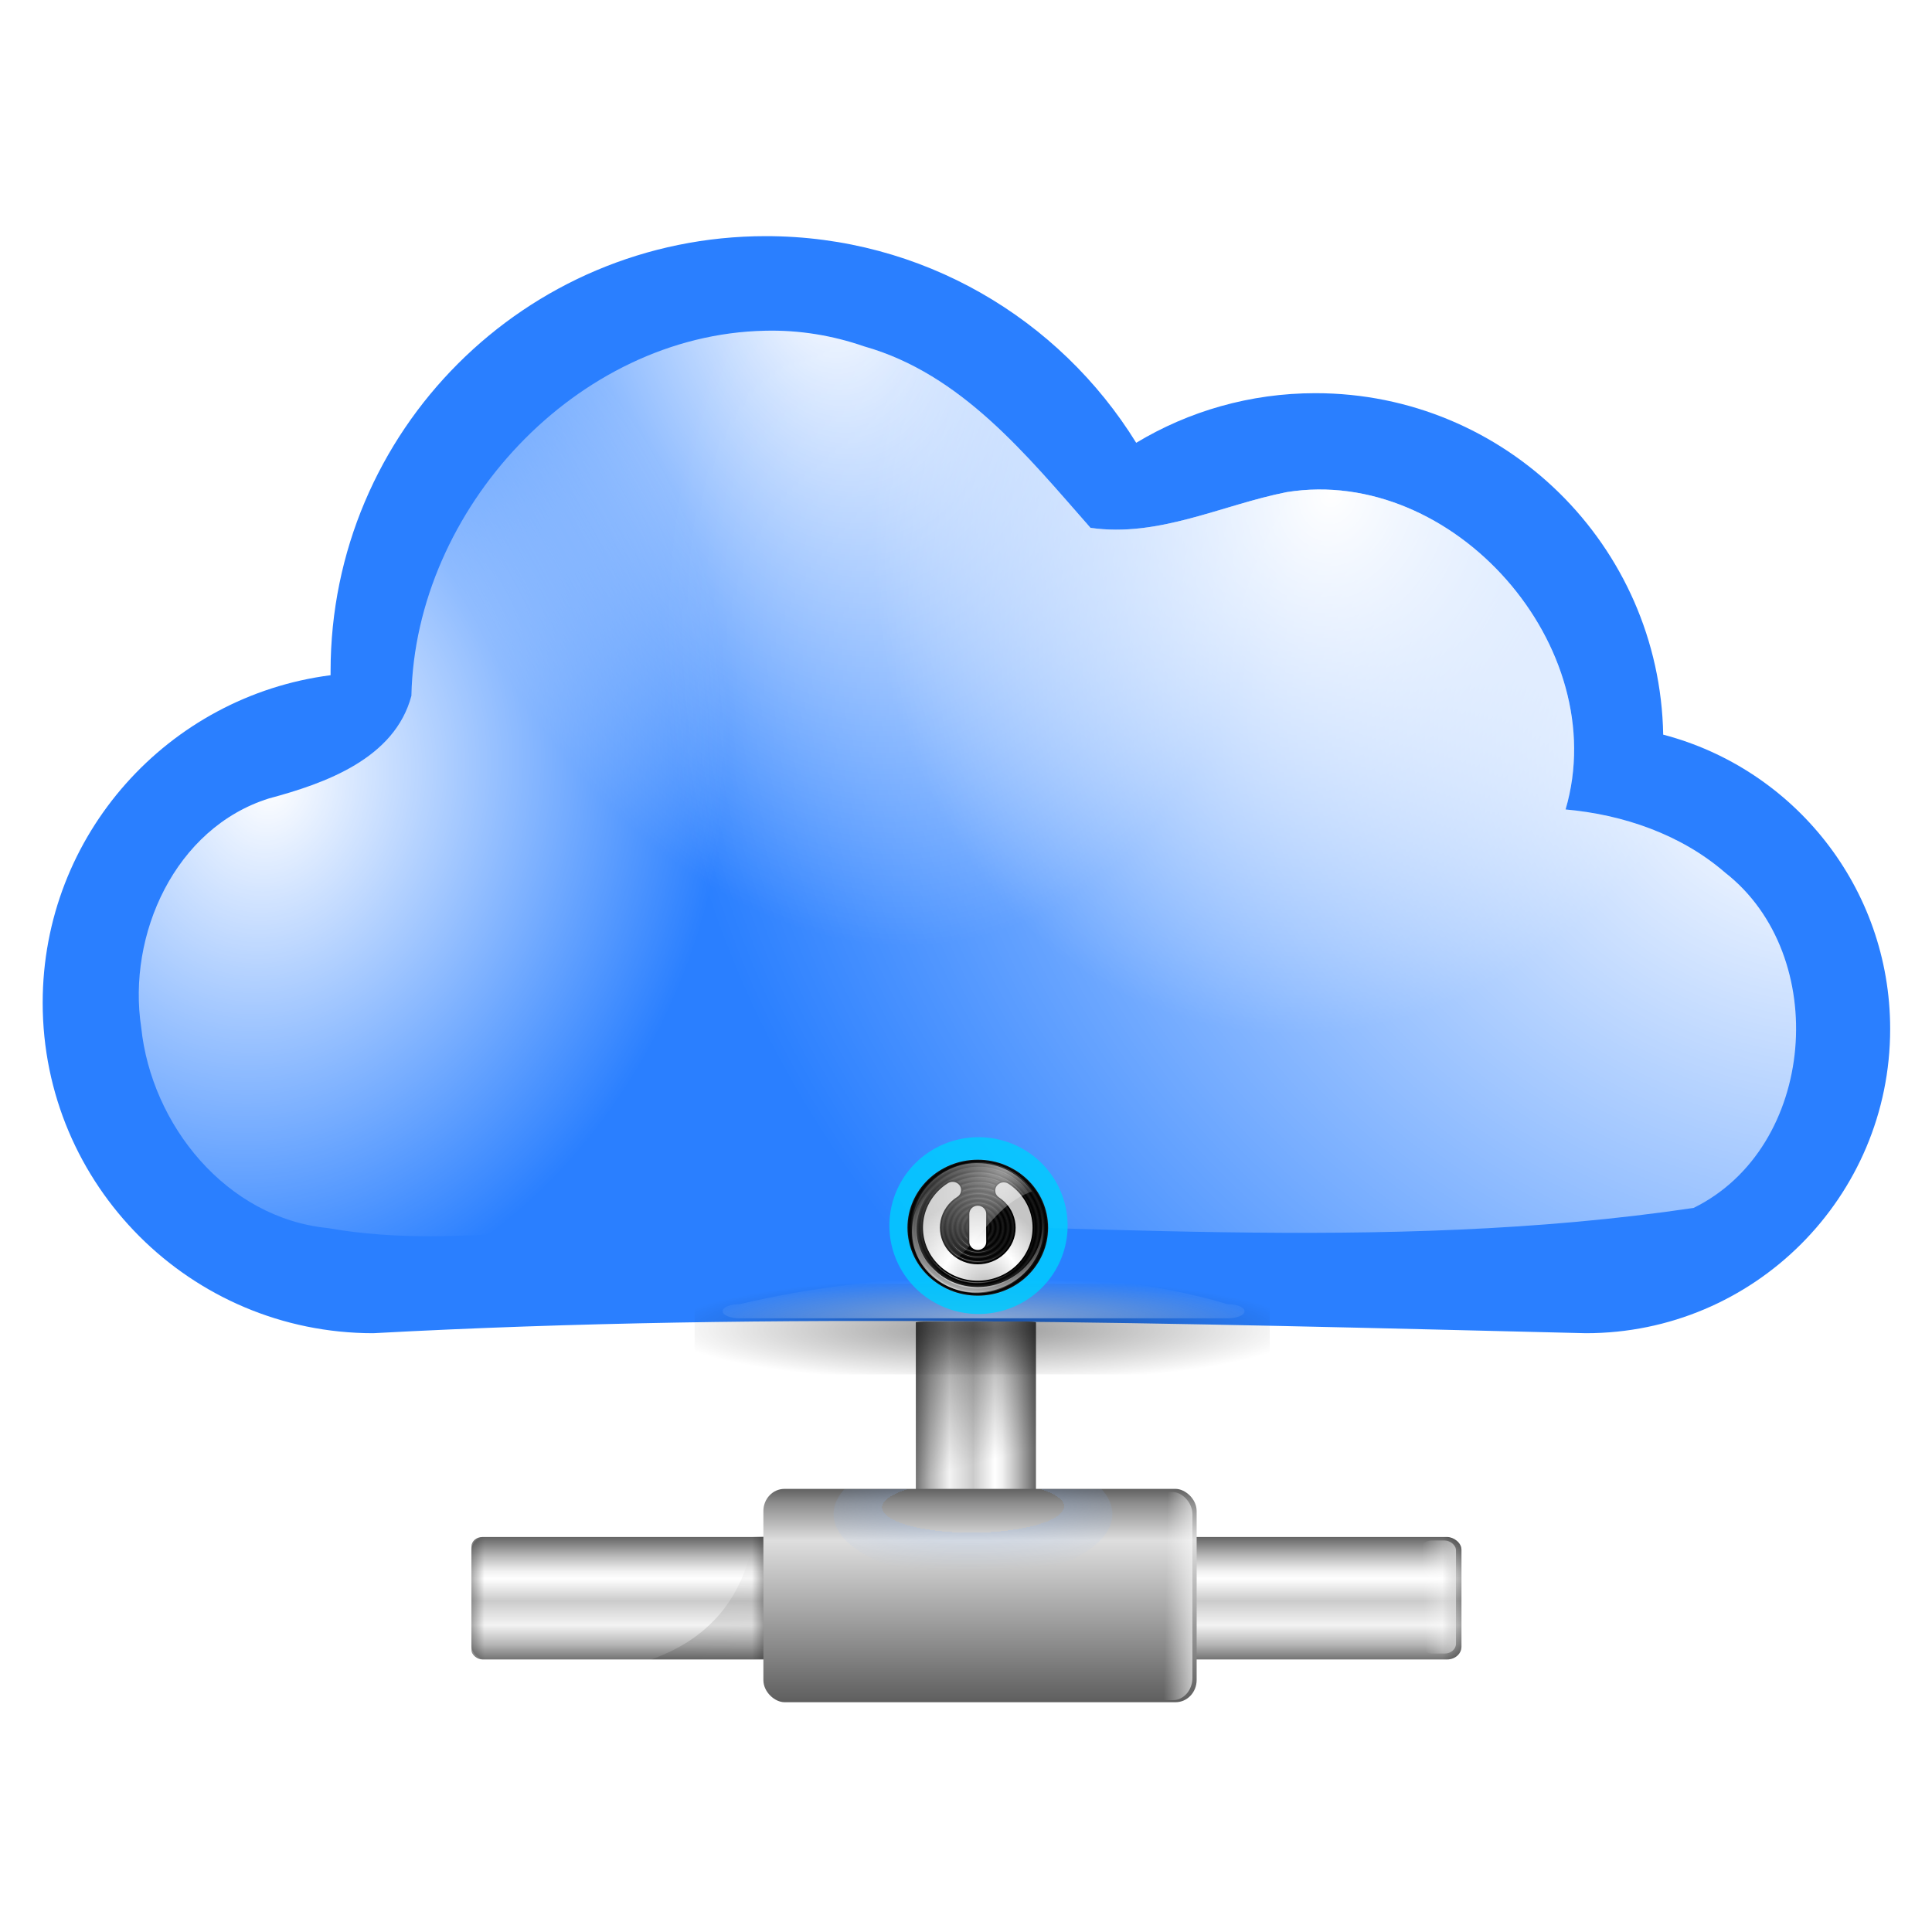 <?xml version="1.0"?>
<svg xmlns:rdf="http://www.w3.org/1999/02/22-rdf-syntax-ns#" xmlns="http://www.w3.org/2000/svg" xmlns:cc="http://creativecommons.org/ns#" xmlns:xlink="http://www.w3.org/1999/xlink" xmlns:dc="http://purl.org/dc/elements/1.1/" id="svg4868" viewBox="0 0 512 512" version="1.1">
  <defs id="defs4870">
    <linearGradient id="linearGradient8932">
      <stop id="stop8934" stop-color="#fff" offset="0"/>
      <stop id="stop8936" stop-color="#fff" stop-opacity="0" offset="1"/>
    </linearGradient>
    <pattern id="sand_bitmap" width="256" patternUnits="userSpaceOnUse" height="256"/>
    <filter id="filter4891" width="1.145" y="-.415" x="-.072" height="1.831" color-interpolation-filters="sRGB">
      <feGaussianBlur id="feGaussianBlur4893" stdDeviation="1.068"/>
    </filter>
    <linearGradient id="XMLID_6_" y2="70.875" gradientUnits="userSpaceOnUse" x2="107" y1="70.875" x1="21">
      <stop id="stop2596" stop-color="#747474" offset="0"/>
      <stop id="stop2598" stop-color="#B6B6B6" offset=".122"/>
      <stop id="stop34" stop-color="#F3F3F3" offset=".279"/>
      <stop id="stop36" stop-color="#cbcbcb" offset=".478"/>
      <stop id="stop38" stop-color="#fff" offset=".657"/>
      <stop id="stop40" stop-color="#F1F1F1" offset=".72"/>
      <stop id="stop2604" stop-color="#bbb" offset=".839"/>
      <stop id="stop46" stop-color="#646464" offset="1"/>
    </linearGradient>
    <linearGradient id="linearGradient7597" x1="38.357" xlink:href="#XMLID_6_" gradientUnits="userSpaceOnUse" y1="86.917" gradientTransform="matrix(2.23 0 0 .085 266.95 -316.89)" x2="48.093" y2="86.917"/>
    <linearGradient id="linearGradient7599" x1="38.357" xlink:href="#XMLID_6_" gradientUnits="userSpaceOnUse" y1="86.917" gradientTransform="matrix(2.274 0 0 .148 -449.83 -290.68)" x2="48.093" y2="86.917"/>
    <linearGradient id="linearGradient7601" x1="46.449" gradientUnits="userSpaceOnUse" y1="132.18" gradientTransform="matrix(2.058 0 0 1.782 229.63 139.63)" x2="47.911" y2="114.82">
      <stop id="stop4168" stop-color="#1f1f1f" offset="0"/>
      <stop id="stop4170" stop-color="#1f1f1f" stop-opacity="0" offset="1"/>
    </linearGradient>
    <linearGradient id="linearGradient7603" x1="49.834" gradientUnits="userSpaceOnUse" y1="119.69" gradientTransform="matrix(2.058 0 0 1.782 226.34 138.2)" x2="46.901" y2="119.69">
      <stop id="stop4155" stop-color="#1f1f1f" offset="0"/>
      <stop id="stop4157" stop-color="#1f1f1f" stop-opacity="0" offset="1"/>
    </linearGradient>
    <linearGradient id="linearGradient7605" x1="38.357" xlink:href="#XMLID_6_" gradientUnits="userSpaceOnUse" y1="86.917" gradientTransform="matrix(2.274 0 0 .148 -449.83 -398.4)" x2="48.093" y2="86.917"/>
    <linearGradient id="linearGradient7607" x1="-112.72" gradientUnits="userSpaceOnUse" y1="-110.77" gradientTransform="matrix(1.782 0 0 2.058 -139.63 -229.91)" x2="-112.72" y2="-105.82">
      <stop id="stop6568" offset="0"/>
      <stop id="stop6570" stop-opacity="0" offset="1"/>
    </linearGradient>
    <linearGradient id="linearGradient7609" x1="38.357" gradientUnits="userSpaceOnUse" y1="86.917" gradientTransform="matrix(3.961 0 0 .163 -522.29 -345.3)" x2="48.093" y2="86.917">
      <stop id="stop2287" stop-color="#5e5e5e" offset="0"/>
      <stop id="stop2293" stop-color="#dedede" offset=".759"/>
      <stop id="stop2295" stop-color="#8d8d8d" offset=".934"/>
      <stop id="stop2289" stop-color="#616161" offset="1"/>
    </linearGradient>
    <linearGradient id="linearGradient7611" x1="-116.85" gradientUnits="userSpaceOnUse" y1="-83.868" gradientTransform="matrix(2.262 0 0 2.262 -80.628 -216.28)" x2="-116.78" y2="-80.228">
      <stop id="stop4178" stop-color="#fff" offset="0"/>
      <stop id="stop4180" stop-color="#fff" stop-opacity="0" offset="1"/>
    </linearGradient>
    <linearGradient id="linearGradient7613" x1="-120.92" gradientUnits="userSpaceOnUse" y1="-116.7" gradientTransform="matrix(1.782 0 0 2.058 -138.2 -215.23)" x2="-121.06" y2="-111.32">
      <stop id="stop4188" stop-color="#fff" offset="0"/>
      <stop id="stop4190" stop-color="#fff" stop-opacity="0" offset="1"/>
    </linearGradient>
    <linearGradient id="linearGradient7615" x1="-117.58" gradientUnits="userSpaceOnUse" y1="-13.914" gradientTransform="matrix(1.782 0 0 2.058 -138.2 -239.92)" x2="-117.58" y2="-16.793">
      <stop id="stop4198" stop-color="#2b2b2b" offset="0"/>
      <stop id="stop4200" stop-color="#2b2b2b" stop-opacity="0" offset="1"/>
    </linearGradient>
    <radialGradient id="radialGradient7617" gradientUnits="userSpaceOnUse" cy="105.82" cx="64.71" gradientTransform="matrix(3.325 -.02 .006 .943 147.02 236.54)" r="12.247">
      <stop id="stop5216" stop-color="#87b7ff" stop-opacity="0" offset="0"/>
      <stop id="stop6576" stop-color="#87b7ff" stop-opacity="0" offset=".404"/>
      <stop id="stop6574" stop-color="#87b7ff" stop-opacity=".498" offset="0"/>
      <stop id="stop5218" stop-color="#87b7ff" stop-opacity="0" offset="1"/>
    </radialGradient>
    <linearGradient id="linearGradient7619" x1="62.102" gradientUnits="userSpaceOnUse" y1="-75.396" gradientTransform="matrix(2.058 0 0 2.058 229.69 -106.95)" x2="70.211" y2="-105.66">
      <stop id="stop4836" offset="0"/>
      <stop id="stop4838" stop-opacity="0" offset="1"/>
    </linearGradient>
    <radialGradient id="radialGradient7621" gradientUnits="userSpaceOnUse" cy="96.2" cx="64.025" gradientTransform="matrix(1 0 0 .197 0 77.292)" r="18.242">
      <stop id="stop4849" offset="0"/>
      <stop id="stop4851" stop-opacity="0" offset="1"/>
    </radialGradient>
    <radialGradient id="radialGradient7623" gradientUnits="userSpaceOnUse" cy="-16.181" cx="60" gradientTransform="matrix(2.107 0 0 -.267 238.29 296.64)" r="26.75">
      <stop id="stop7367" stop-color="#fff" offset="0"/>
      <stop id="stop7369" stop-color="#fff" stop-opacity="0" offset="1"/>
    </radialGradient>
    <filter id="filter4648" color-interpolation-filters="sRGB">
      <feGaussianBlur id="feGaussianBlur4650" stdDeviation="4.626"/>
    </filter>
    <radialGradient id="radialGradient8129" spreadMethod="reflect" gradientUnits="userSpaceOnUse" cy="44.909" cx="52.182" gradientTransform="matrix(.036 0 0 .036 50.289 43.28)" r="42.727">
      <stop id="stop3067" stop-color="#fff" offset="0"/>
      <stop id="stop3073" offset="1"/>
    </radialGradient>
    <linearGradient id="linearGradient8131" x1="18.323" xlink:href="#linearGradient8932" spreadMethod="reflect" gradientUnits="userSpaceOnUse" y1="102.51" x2="109.74" y2="102.51"/>
    <linearGradient id="linearGradient8133" x1="21.547" xlink:href="#linearGradient8932" spreadMethod="reflect" gradientUnits="userSpaceOnUse" y1="99.515" x2="106.95" y2="99.515"/>
    <linearGradient id="linearGradient8135" x1="24.79" xlink:href="#linearGradient8932" spreadMethod="reflect" gradientUnits="userSpaceOnUse" y1="95.837" x2="103.29" y2="95.837"/>
    <linearGradient id="linearGradient8137" x1="28.399" xlink:href="#linearGradient8932" spreadMethod="reflect" gradientUnits="userSpaceOnUse" y1="93.016" x2="99.591" y2="93.016"/>
    <linearGradient id="linearGradient8139" x1="32.581" xlink:href="#linearGradient8932" spreadMethod="reflect" gradientUnits="userSpaceOnUse" y1="89.832" x2="95.735" y2="89.832"/>
    <linearGradient id="linearGradient8141" x1="35.86" xlink:href="#linearGradient8932" spreadMethod="reflect" gradientUnits="userSpaceOnUse" y1="86.228" x2="92.453" y2="86.228"/>
    <linearGradient id="linearGradient8143" x1="39.511" xlink:href="#linearGradient8932" spreadMethod="reflect" gradientUnits="userSpaceOnUse" y1="82.811" x2="89.399" y2="82.811"/>
    <linearGradient id="linearGradient8145" x1="43.012" xlink:href="#linearGradient8932" spreadMethod="reflect" gradientUnits="userSpaceOnUse" y1="79.426" x2="85.898" y2="79.426"/>
    <linearGradient id="linearGradient8147" x1="46.613" xlink:href="#linearGradient8932" spreadMethod="reflect" gradientUnits="userSpaceOnUse" y1="76.17" x2="82.397" y2="76.17"/>
    <linearGradient id="linearGradient8149" x1="49.814" xlink:href="#linearGradient8932" spreadMethod="reflect" gradientUnits="userSpaceOnUse" y1="73.089" x2="78.395" y2="73.089"/>
    <linearGradient id="linearGradient8151" x1="57.016" xlink:href="#linearGradient8932" spreadMethod="reflect" gradientUnits="userSpaceOnUse" y1="66.396" x2="71.893" y2="66.396"/>
    <linearGradient id="linearGradient8153" x1="53.315" xlink:href="#linearGradient8932" spreadMethod="reflect" gradientUnits="userSpaceOnUse" y1="69.983" x2="75.094" y2="69.983"/>
    <linearGradient id="linearGradient8155" x1="18.323" xlink:href="#linearGradient8932" spreadMethod="reflect" gradientUnits="userSpaceOnUse" y1="102.51" gradientTransform="matrix(-1 0 0 -1 129.2 120.37)" x2="109.74" y2="102.51"/>
    <linearGradient id="linearGradient8157" x1="21.547" xlink:href="#linearGradient8932" spreadMethod="reflect" gradientUnits="userSpaceOnUse" y1="99.515" gradientTransform="matrix(-1 0 0 -1 129.2 120.37)" x2="106.95" y2="99.515"/>
    <linearGradient id="linearGradient8159" x1="24.79" xlink:href="#linearGradient8932" spreadMethod="reflect" gradientUnits="userSpaceOnUse" y1="95.837" gradientTransform="matrix(-1 0 0 -1 129.2 120.37)" x2="103.29" y2="95.837"/>
    <linearGradient id="linearGradient8161" x1="28.399" xlink:href="#linearGradient8932" spreadMethod="reflect" gradientUnits="userSpaceOnUse" y1="93.016" gradientTransform="matrix(-1 0 0 -1 129.2 120.37)" x2="99.591" y2="93.016"/>
    <linearGradient id="linearGradient8163" x1="32.581" xlink:href="#linearGradient8932" spreadMethod="reflect" gradientUnits="userSpaceOnUse" y1="89.832" gradientTransform="matrix(-1 0 0 -1 129.2 120.37)" x2="95.735" y2="89.832"/>
    <linearGradient id="linearGradient8165" x1="35.86" xlink:href="#linearGradient8932" spreadMethod="reflect" gradientUnits="userSpaceOnUse" y1="86.228" gradientTransform="matrix(-1 0 0 -1 129.2 120.37)" x2="92.453" y2="86.228"/>
    <linearGradient id="linearGradient8167" x1="39.511" xlink:href="#linearGradient8932" spreadMethod="reflect" gradientUnits="userSpaceOnUse" y1="82.811" gradientTransform="matrix(-1 0 0 -1 129.2 120.37)" x2="89.399" y2="82.811"/>
    <linearGradient id="linearGradient8169" x1="43.012" xlink:href="#linearGradient8932" spreadMethod="reflect" gradientUnits="userSpaceOnUse" y1="79.426" gradientTransform="matrix(-1 0 0 -1 129.2 120.37)" x2="85.898" y2="79.426"/>
    <linearGradient id="linearGradient8171" x1="46.613" xlink:href="#linearGradient8932" spreadMethod="reflect" gradientUnits="userSpaceOnUse" y1="76.17" gradientTransform="matrix(-1 0 0 -1 129.2 120.37)" x2="82.397" y2="76.17"/>
    <linearGradient id="linearGradient8173" x1="49.814" xlink:href="#linearGradient8932" spreadMethod="reflect" gradientUnits="userSpaceOnUse" y1="73.089" gradientTransform="matrix(-1 0 0 -1 129.2 120.37)" x2="78.395" y2="73.089"/>
    <linearGradient id="linearGradient8175" x1="57.016" xlink:href="#linearGradient8932" spreadMethod="reflect" gradientUnits="userSpaceOnUse" y1="66.396" gradientTransform="matrix(-1 0 0 -1 129.2 120.37)" x2="71.893" y2="66.396"/>
    <linearGradient id="linearGradient8177" x1="53.315" xlink:href="#linearGradient8932" spreadMethod="reflect" gradientUnits="userSpaceOnUse" y1="69.983" gradientTransform="matrix(-1 0 0 -1 129.2 120.37)" x2="75.094" y2="69.983"/>
    <radialGradient id="radialGradient8203" gradientUnits="userSpaceOnUse" cy="44.909" cx="9.194" r="42.988">
      <stop id="stop3090" offset="0"/>
      <stop id="stop3098" stop-opacity=".498" offset=".736"/>
      <stop id="stop3092" stop-opacity="0" offset="1"/>
    </radialGradient>
    <radialGradient id="radialGradient8207" fx="69.801" fy="111.93" gradientUnits="userSpaceOnUse" cy="88.499" cx="60.098" gradientTransform="matrix(1.254 0 0 1.123 -15.953 -7.801)" r="47.938">
      <stop id="stop3956" stop-color="#b3b3b3" offset="0"/>
      <stop id="stop3962" stop-color="#fff" offset=".529"/>
      <stop id="stop3980" stop-color="#c5c5c5" offset="1"/>
    </radialGradient>
    <linearGradient id="linearGradient8209" x1="17.723" gradientUnits="userSpaceOnUse" y1="148.58" gradientTransform="matrix(.983 -.218 .198 .958 -11.965 20.072)" x2="76.597" y2="32.458">
      <stop id="stop4862" stop-color="#fff" offset="0"/>
      <stop id="stop4864" stop-color="#fff" stop-opacity="0" offset="1"/>
    </linearGradient>
    <radialGradient id="radialGradient8211" fx="43.034" fy="8.045" gradientUnits="userSpaceOnUse" cy="42.7" cx="43.621" gradientTransform="matrix(.788 .839 -1.035 .956 62.283 -38.621)" r="50.234">
      <stop id="stop4877" stop-color="#fff" offset="0"/>
      <stop id="stop4879" stop-color="#fff" stop-opacity="0" offset="1"/>
    </radialGradient>
    <radialGradient id="radialGradient8938" xlink:href="#linearGradient8932" gradientUnits="userSpaceOnUse" cy="-40.165" cx="336.91" gradientTransform="matrix(.172 .813 -.535 .113 257.53 -211.23)" r="189.97"/>
    <radialGradient id="radialGradient8942" xlink:href="#linearGradient8932" gradientUnits="userSpaceOnUse" cy="-228.55" cx="426.91" gradientTransform="matrix(-.16 .638 -.53 -.133 400.24 -192.44)" r="189.97"/>
    <radialGradient id="radialGradient8946" xlink:href="#linearGradient8932" gradientUnits="userSpaceOnUse" cy="-447.15" cx="485.83" gradientTransform="matrix(-.434 1.029 -1.297 -.546 190.39 -567.39)" r="189.97"/>
    <radialGradient id="radialGradient8950" xlink:href="#linearGradient8932" gradientUnits="userSpaceOnUse" cy="173.73" cx="615.3" gradientTransform="matrix(-.16 .638 -.53 -.133 400.24 -192.44)" r="189.97"/>
  </defs>
  <g id="layer1" transform="translate(-157.57 124.59)">
    <g id="g7592" transform="matrix(1.156 0 0 1.156 -13.269 -121.33)">
      <path id="path5481" d="m323.35 51.315c-55.097 0-99.781 44.653-99.781 99.75 0 0.304-0.003 0.602 0 0.906-37.216 4.803-66 36.57-66 75.094 0 41.842 33.939 75.75 75.781 75.75 92.644-5.034 185.57-2.223 278 0 38.528 0 69.75-31.222 69.75-69.75 0-32.405-22.086-59.627-52.031-67.469-0.783-43.374-36.158-78.281-79.719-78.281-15.027 0-29.094 4.15-41.094 11.375-17.577-28.434-49.023-47.375-84.906-47.375z" fill="#2a7fff"/>
      <path id="path5713" opacity=".123" fill="url(#sand_bitmap)" d="m323.35 51.315c-55.097 0-99.781 44.653-99.781 99.75 0 0.304-0.003 0.602 0 0.906-37.216 4.803-66 36.57-66 75.094 0 41.842 33.939 75.75 75.781 75.75 92.644-5.034 185.57-2.223 278 0 38.528 0 69.75-31.222 69.75-69.75 0-32.405-22.086-59.627-52.031-67.469-0.783-43.374-36.158-78.281-79.719-78.281-15.027 0-29.094 4.15-41.094 11.375-17.577-28.434-49.023-47.375-84.906-47.375z"/>
      <path id="path8649" fill="url(#radialGradient8938)" d="m323.16 73c-43.224 0.894-80.18 40.998-81.062 83.688-3.822 14.379-19.697 20.066-32.656 23.531-21.533 6.752-32.544 31.253-29.281 52.531 2.329 22.296 19.487 43.653 42.765 45.962 32.229 5.686 64.795-3.58 97.235-1.337 71.917-0.128 144.4 7.341 215.88-3.281 28.15-13.837 31.558-57.892 7.219-76.875-10.11-8.77-23.4-13.3-36.57-14.47 10.95-37.29-25.76-78.88-63.94-72.75-14.897 2.962-29.364 10.441-44.969 8.188-14.627-16.625-29.609-35.298-51.875-41.594-7.309-2.536-14.989-3.788-22.75-3.594z"/>
      <path id="path8948" fill="url(#radialGradient8950)" d="m323.16 73c-43.224 0.894-80.18 40.998-81.062 83.688-3.822 14.379-19.697 20.066-32.656 23.531-21.533 6.752-32.544 31.253-29.281 52.531 2.329 22.296 19.487 43.653 42.765 45.962 32.229 5.686 64.795-3.58 97.235-1.337 71.917-0.128 144.4 7.341 215.88-3.281 28.15-13.837 31.558-57.892 7.219-76.875-10.11-8.77-23.4-13.3-36.57-14.47 10.95-37.29-25.76-78.88-63.94-72.75-14.897 2.962-29.364 10.441-44.969 8.188-14.627-16.625-29.609-35.298-51.875-41.594-7.309-2.536-14.989-3.788-22.75-3.594z"/>
      <path id="path8940" fill="url(#radialGradient8942)" d="m323.16 73c-43.224 0.894-80.18 40.998-81.062 83.688-3.822 14.379-19.697 20.066-32.656 23.531-21.533 6.752-32.544 31.253-29.281 52.531 2.329 22.296 19.487 43.653 42.765 45.962 32.229 5.686 64.795-3.58 97.235-1.337 71.917-0.128 144.4 7.341 215.88-3.281 28.15-13.837 31.558-57.892 7.219-76.875-10.11-8.77-23.4-13.3-36.57-14.47 10.95-37.29-25.76-78.88-63.94-72.75-14.897 2.962-29.364 10.441-44.969 8.188-14.627-16.625-29.609-35.298-51.875-41.594-7.309-2.536-14.989-3.788-22.75-3.594z"/>
      <path id="path8944" fill="url(#radialGradient8946)" d="m323.16 73c-43.224 0.894-80.18 40.998-81.062 83.688-3.822 14.379-19.697 20.066-32.656 23.531-21.533 6.752-32.544 31.253-29.281 52.531 2.329 22.296 19.487 43.653 42.765 45.962 32.229 5.686 64.795-3.58 97.235-1.337 71.917-0.128 144.4 7.341 215.88-3.281 28.15-13.837 31.558-57.892 7.219-76.875-10.11-8.77-23.4-13.3-36.57-14.47 10.95-37.29-25.76-78.88-63.94-72.75-14.897 2.962-29.364 10.441-44.969 8.188-14.627-16.625-29.609-35.298-51.875-41.594-7.309-2.536-14.989-3.788-22.75-3.594z"/>
    </g>
    <g id="g7576" transform="matrix(1.466 0 0 1.466 -116.44 -216.42)">
      <rect id="rect4143" ry=".149" rx="2.258" transform="scale(1,-1)" height="45.687" width="21.706" y="-347.22" x="352.47" fill="url(#linearGradient7597)"/>
      <rect id="rect4135" transform="matrix(0,-1,-1,0,0,0)" rx="1.739" ry="2.008" height="71.245" width="22.136" y="-343.37" x="-362.62" fill="url(#linearGradient7599)"/>
      <path id="rect4161" opacity=".275" fill="url(#linearGradient7601)" d="m323.21 340.5c-1.771 9.892-7.038 17.993-18.52 22.106h25.852c1.512 0 2.765-1.029 2.765-2.338v-17.429c0-1.309-1.254-2.339-2.765-2.339h-7.331z"/>
      <rect id="rect4151" rx="22.593" ry="0" height="22.133" width="2.772" y="340.41" x="322.86" fill="url(#linearGradient7603)"/>
      <rect id="rect3230" ry="2.588" rx="2.303" transform="matrix(0,-1,-1,0,0,0)" height="71.245" width="22.136" y="-451.1" x="-362.62" fill="url(#linearGradient7605)"/>
      <rect id="rect6564" transform="matrix(0,-1,-1,0,0,0)" rx="2.303" ry="2.588" height="12.117" width="22.136" y="-451.1" x="-362.62" fill="url(#linearGradient7607)"/>
      <rect id="rect2332" transform="matrix(0,-1,-1,0,0,0)" rx="4.012" ry="3.805" height="78.322" width="38.564" y="-403.23" x="-370.35" fill="url(#linearGradient7609)"/>
      <rect id="rect4174" ry="3.536" rx="4.012" transform="matrix(0,-1,-1,0,0,0)" height="9.306" width="37.621" y="-402.46" x="-369.98" fill="url(#linearGradient7611)"/>
      <rect id="rect4184" ry="2.017" rx="1.77" transform="matrix(0,-1,-1,0,0,0)" height="6.445" width="20.429" y="-450.11" x="-361.55" fill="url(#linearGradient7613)"/>
      <rect id="rect4194" transform="matrix(0,-1,-1,0,0,0)" rx="2.363" ry="2.729" height="14.827" width="22.136" y="-286.96" x="-362.62" fill="url(#linearGradient7615)"/>
      <path id="path4327" opacity=".361" fill="url(#radialGradient7617)" d="m339.57 331.81c-1.275 1.393-1.979 2.917-1.979 4.524 0 6.429 11.334 11.665 25.238 11.665s25.167-5.236 25.167-11.665c0-1.607-0.704-3.131-1.979-4.524h-46.447z"/>
      <rect id="rect3863" transform="scale(1,-1)" rx="2.258" ry=".149" height="45.687" width="21.706" y="-347.22" x="352.47" fill="url(#linearGradient7619)"/>
      <rect id="rect4842" opacity=".637" transform="matrix(3.154 0 0 2.658 162.79 47.184)" rx="0" ry="0" height="6.171" filter="url(#filter4891)" width="32.968" y="93.115" x="47.458" fill="url(#radialGradient7621)"/>
      <path id="path7406" opacity=".48" fill="url(#radialGradient7623)" d="m320.62 300.95h88.185c1.71 0 3.087-0.569 3.087-1.277 0-0.708-1.377-1.277-3.087-1.277-25.953-7.846-63.129-5.982-88.185 0-1.71 0-3.087 0.57-3.087 1.277 0 0.708 1.377 1.277 3.087 1.277z"/>
    </g>
    <path id="path4887" opacity=".916" d="m127.32 65.54a63.144 63.144 0 1 1 -126.29 0 63.144 63.144 0 1 1 126.29 0z" transform="matrix(.374 0 0 -.371 392.88 224.52)" filter="url(#filter4648)" fill="#0cf"/>
    <g id="g4542" transform="matrix(.311 0 0 .301 397.14 182.6)">
      <g id="g3443" transform="matrix(1.034 0 0 1.034 -3.572 -1.953)">
        <path id="path1315" transform="matrix(1.355 0 0 1.355 -6.456 -.602)" d="m94.909 44.909c0 23.598-19.13 42.727-42.727 42.727-23.598 0-42.727-19.13-42.727-42.727 0-23.598 19.13-42.727 42.727-42.727 23.598 0 42.727 19.13 42.727 42.727z"/>
        <path id="path2190" opacity=".119" fill="url(#radialGradient8129)" transform="matrix(1.355 0 0 1.355 -6.456 -.602)" d="m95.17 44.909c0 23.742-19.247 42.988-42.988 42.988-23.742 0-42.988-19.247-42.988-42.988 0-23.742 19.247-42.988 42.988-42.988 23.742 0 42.988 19.247 42.988 42.988z"/>
        <g id="g3357" opacity=".578">
          <path id="path3138" fill="url(#linearGradient8131)" d="m18.323 89.009c0.089 0.162 0.195 0.304 0.286 0.465-0.094-0.153-0.193-0.311-0.286-0.465zm91.417 0c-0.093 0.154-0.192 0.312-0.286 0.465 0.091-0.161 0.197-0.303 0.286-0.465zm-90.988 0.787c9.012 15.668 25.919 26.216 45.279 26.216s36.267-10.549 45.279-26.216c-9.425 15.075-26.203 25.072-45.279 25.072-19.077 0-35.854-9.997-45.279-25.072z"/>
          <path id="path3143" fill="url(#linearGradient8133)" d="m21.547 86.902c0.083 0.151 0.182 0.284 0.267 0.434-0.088-0.143-0.181-0.291-0.267-0.434zm85.401 0c-0.087 0.144-0.179 0.291-0.267 0.434 0.085-0.15 0.184-0.283 0.267-0.434zm-85 0.735c8.419 14.637 24.213 24.491 42.3 24.491 18.086 0 33.88-9.854 42.3-24.491-8.805 14.083-24.478 23.422-42.3 23.422-17.821 0-33.495-9.339-42.3-23.422z"/>
          <path id="path3145" fill="url(#linearGradient8135)" d="m24.79 84.243c0.077 0.139 0.168 0.261 0.246 0.399-0.081-0.131-0.166-0.267-0.246-0.399zm78.505 0c-0.08 0.132-0.165 0.268-0.246 0.399 0.078-0.138 0.169-0.26 0.246-0.399zm-78.136 0.676c7.739 13.455 22.258 22.513 38.884 22.513s31.144-9.059 38.884-22.513c-8.094 12.945-22.501 21.53-38.884 21.53-16.382 0-30.79-8.585-38.884-21.53z"/>
          <path id="path3147" fill="url(#linearGradient8137)" d="m28.399 82.501c0.07 0.126 0.152 0.237 0.223 0.362-0.073-0.119-0.151-0.242-0.223-0.362zm71.193 0c-0.072 0.12-0.149 0.243-0.223 0.362 0.071-0.125 0.153-0.236 0.223-0.362zm-70.858 0.613c7.019 12.201 20.185 20.416 35.262 20.416s28.243-8.215 35.262-20.416c-7.34 11.74-20.406 19.525-35.262 19.525s-27.922-7.785-35.262-19.525z"/>
          <path id="path3149" fill="url(#linearGradient8139)" d="m32.581 80.504c0.062 0.112 0.135 0.21 0.198 0.321-0.065-0.106-0.134-0.215-0.198-0.321zm63.154 0c-0.064 0.106-0.133 0.216-0.198 0.321 0.063-0.111 0.136-0.21 0.198-0.321zm-62.858 0.544c6.226 10.824 17.906 18.111 31.281 18.111s25.054-7.287 31.281-18.111c-6.511 10.414-18.102 17.32-31.281 17.32s-24.769-6.906-31.281-17.32z"/>
          <path id="path3151" fill="url(#linearGradient8141)" d="m35.86 78.249c0.055 0.096 0.121 0.18 0.177 0.275-0.058-0.09-0.12-0.184-0.177-0.275zm56.594 0c-0.057 0.091-0.119 0.184-0.177 0.275 0.056-0.095 0.122-0.179 0.177-0.275zm-56.328 0.465c5.579 9.259 16.046 15.494 28.031 15.494s22.452-6.234 28.031-15.494c-5.835 8.909-16.221 14.817-28.031 14.817s-22.196-5.908-28.031-14.817z"/>
          <path id="path3153" fill="url(#linearGradient8143)" d="m39.511 76.259c0.049 0.078 0.107 0.148 0.156 0.226-0.051-0.074-0.106-0.151-0.156-0.226zm49.888 0c-0.051 0.075-0.105 0.151-0.156 0.226 0.05-0.078 0.107-0.147 0.156-0.226zm-49.654 0.382c4.918 7.604 14.144 12.723 24.71 12.723 10.565 0 19.792-5.119 24.71-12.723-5.144 7.316-14.299 12.167-24.71 12.167s-19.566-4.852-24.71-12.167z"/>
          <path id="path3157" fill="url(#linearGradient8145)" d="m43.012 73.358c0.042 0.073 0.092 0.137 0.134 0.209-0.044-0.069-0.091-0.14-0.134-0.209zm42.886 0c-0.043 0.069-0.09 0.14-0.134 0.209 0.043-0.072 0.092-0.136 0.134-0.209zm-42.685 0.354c4.228 7.041 12.159 11.782 21.242 11.782 9.082 0 17.014-4.741 21.242-11.782-4.422 6.775-12.292 11.268-21.242 11.268-8.949 0-16.82-4.493-21.242-11.268z"/>
          <path id="path3159" fill="url(#linearGradient8147)" d="m46.613 70.957c0.035 0.062 0.076 0.118 0.112 0.18-0.037-0.059-0.076-0.12-0.112-0.18zm35.784 0c-0.036 0.059-0.075 0.12-0.112 0.18 0.036-0.062 0.077-0.117 0.112-0.18zm-35.616 0.304c3.528 6.049 10.146 10.122 17.724 10.122 7.578 0 14.196-4.073 17.724-10.122-3.689 5.82-10.257 9.681-17.724 9.681-7.467 0-14.034-3.86-17.724-9.681z"/>
          <path id="path3161" fill="url(#linearGradient8149)" d="m49.814 68.457c0.028 0.055 0.061 0.104 0.089 0.16-0.029-0.052-0.06-0.107-0.089-0.16zm28.581 0c-0.029 0.053-0.06 0.107-0.089 0.16 0.028-0.055 0.062-0.104 0.089-0.16zm-28.447 0.27c2.818 5.376 8.104 8.996 14.157 8.996 6.053 0 11.339-3.62 14.157-8.996-2.947 5.173-8.192 8.603-14.157 8.603-5.964 0-11.21-3.43-14.157-8.603z"/>
          <path id="path3163" fill="url(#linearGradient8151)" d="m57.016 64.055c0.015 0.028 0.032 0.053 0.047 0.081-0.015-0.027-0.031-0.054-0.047-0.081zm14.877 0c-0.015 0.027-0.031 0.054-0.047 0.081 0.015-0.028 0.032-0.053 0.047-0.081zm-14.807 0.136c1.467 2.717 4.218 4.546 7.369 4.546s5.902-1.829 7.369-4.546c-1.534 2.614-4.264 4.348-7.369 4.348s-5.835-1.734-7.369-4.348z"/>
          <path id="path3165" fill="url(#linearGradient8153)" d="m53.315 66.556c0.021 0.041 0.046 0.077 0.068 0.118-0.022-0.039-0.046-0.079-0.068-0.118zm21.779 0c-0.022 0.039-0.046 0.079-0.068 0.118 0.022-0.041 0.047-0.077 0.068-0.118zm-21.677 0.2c2.147 3.977 6.175 6.655 10.787 6.655 4.612 0 8.64-2.678 10.787-6.655-2.245 3.827-6.242 6.365-10.787 6.365-4.545 0-8.542-2.538-10.787-6.365z"/>
        </g>
        <g id="g3293" opacity=".287">
          <path id="path3197" opacity=".734" fill="url(#linearGradient8155)" d="m110.87 31.36c-0.089-0.162-0.195-0.304-0.286-0.465 0.094 0.153 0.193 0.311 0.286 0.465zm-91.417 0c0.093-0.154 0.192-0.312 0.286-0.465-0.091 0.161-0.197 0.303-0.286 0.465zm90.987-0.787c-9.01-15.668-25.916-26.216-45.277-26.216-19.36-0-36.266 10.548-45.279 26.216 9.425-15.075 26.203-25.072 45.279-25.072 19.077 0 35.854 9.997 45.279 25.072z"/>
          <path id="path3199" opacity=".734" fill="url(#linearGradient8157)" d="m107.65 33.466c-0.083-0.151-0.182-0.284-0.267-0.434 0.088 0.143 0.181 0.291 0.267 0.434zm-85.401 0c0.087-0.144 0.179-0.291 0.267-0.434-0.085 0.15-0.184 0.283-0.267 0.434zm85.001-0.735c-8.422-14.636-24.216-24.491-42.302-24.491-18.086 0-33.88 9.855-42.3 24.491 8.805-14.082 24.478-23.422 42.3-23.422 17.821 0 33.495 9.339 42.3 23.422z"/>
          <path id="path3201" opacity=".734" fill="url(#linearGradient8159)" d="m104.41 36.125c-0.077-0.139-0.168-0.261-0.246-0.399 0.081 0.131 0.166 0.267 0.246 0.399zm-78.505 0c0.08-0.132 0.165-0.268 0.246-0.399-0.078 0.138-0.169 0.26-0.246 0.399zm78.135-0.675c-7.742-13.455-22.261-22.514-38.887-22.514s-31.144 9.059-38.884 22.513c8.094-12.945 22.501-21.53 38.884-21.53 16.382 0 30.79 8.585 38.884 21.53z"/>
          <path id="path3203" opacity=".734" fill="url(#linearGradient8161)" d="m100.8 37.867c-0.07-0.126-0.152-0.237-0.223-0.362 0.073 0.119 0.151 0.242 0.223 0.362zm-71.193 0c0.072-0.12 0.149-0.243 0.223-0.362-0.071 0.125-0.153 0.236-0.223 0.362zm70.853-0.612c-7.016-12.202-20.182-20.417-35.26-20.417-15.077 0-28.243 8.215-35.262 20.416 7.34-11.74 20.406-19.525 35.262-19.525s27.922 7.785 35.262 19.525z"/>
          <path id="path3205" opacity=".734" fill="url(#linearGradient8163)" d="m96.614 39.864c-0.062-0.112-0.135-0.21-0.198-0.321 0.065 0.106 0.134 0.215 0.198 0.321zm-63.154 0c0.064-0.106 0.133-0.216 0.198-0.321-0.063 0.111-0.136 0.21-0.198 0.321zm62.857-0.543c-6.226-10.824-17.905-18.112-31.28-18.112s-25.054 7.287-31.281 18.111c6.511-10.414 18.102-17.32 31.281-17.32s24.769 6.906 31.281 17.32z"/>
          <path id="path3207" opacity=".734" fill="url(#linearGradient8165)" d="m93.336 42.12c-0.055-0.096-0.121-0.18-0.177-0.275 0.058 0.09 0.12 0.184 0.177 0.275zm-56.594 0c0.057-0.091 0.119-0.184 0.177-0.275-0.056 0.095-0.122 0.179-0.177 0.275zm56.328-0.465c-5.58-9.26-16.046-15.494-28.031-15.494s-22.452 6.234-28.031 15.494c5.835-8.909 16.221-14.817 28.031-14.817s22.196 5.908 28.031 14.817z"/>
          <path id="path3209" opacity=".734" fill="url(#linearGradient8167)" d="m89.684 44.109c-0.049-0.078-0.107-0.148-0.156-0.226 0.051 0.074 0.106 0.151 0.156 0.226zm-49.888 0c0.051-0.075 0.105-0.151 0.156-0.226-0.05 0.078-0.107 0.147-0.156 0.226zm49.654-0.382c-4.918-7.603-14.144-12.722-24.71-12.722-10.565 0-19.792 5.119-24.71 12.723 5.144-7.316 14.299-12.167 24.71-12.167s19.566 4.852 24.71 12.167z"/>
          <path id="path3211" opacity=".734" fill="url(#linearGradient8169)" d="m86.183 47.01c-0.042-0.073-0.092-0.137-0.134-0.209 0.044 0.069 0.091 0.14 0.134 0.209zm-42.886 0c0.043-0.069 0.09-0.14 0.134-0.209-0.043 0.072-0.092 0.136-0.134 0.209zm42.685-0.354c-4.228-7.041-12.159-11.781-21.242-11.781-9.082 0-17.014 4.741-21.242 11.782 4.422-6.775 12.292-11.268 21.242-11.268 8.949 0 16.82 4.493 21.242 11.268z"/>
          <path id="path3213" opacity=".734" fill="url(#linearGradient8171)" d="m82.582 49.411c-0.035-0.062-0.076-0.118-0.112-0.18 0.037 0.059 0.076 0.12 0.112 0.18zm-35.784 0c0.036-0.059 0.075-0.12 0.112-0.18-0.036 0.062-0.077 0.117-0.112 0.18zm35.616-0.304c-3.528-6.049-10.145-10.122-17.724-10.122-7.578 0-14.196 4.073-17.724 10.122 3.689-5.82 10.257-9.681 17.724-9.681 7.467 0 14.034 3.86 17.724 9.681z"/>
          <path id="path3215" opacity=".734" fill="url(#linearGradient8173)" d="m79.381 51.912c-0.028-0.055-0.061-0.104-0.089-0.16 0.029 0.052 0.06 0.107 0.089 0.16zm-28.581 0c0.029-0.053 0.06-0.107 0.089-0.16-0.028 0.055-0.062 0.104-0.089 0.16zm28.447-0.27c-2.818-5.376-8.104-8.996-14.157-8.996-6.053 0-11.339 3.62-14.157 8.996 2.947-5.173 8.192-8.603 14.157-8.603 5.964 0 11.21 3.43 14.157 8.603z"/>
          <path id="path3217" opacity=".734" fill="url(#linearGradient8175)" d="m72.179 56.313c-0.015-0.028-0.032-0.053-0.047-0.081 0.015 0.027 0.031 0.054 0.047 0.081zm-14.877 0c0.015-0.027 0.031-0.054 0.047-0.081-0.015 0.028-0.032 0.053-0.047 0.081zm14.807-0.136c-1.467-2.717-4.218-4.546-7.369-4.546s-5.902 1.829-7.369 4.546c1.534-2.614 4.264-4.348 7.369-4.348s5.835 1.734 7.369 4.348z"/>
          <path id="path3219" opacity=".734" fill="url(#linearGradient8177)" d="m75.88 53.813c-0.021-0.041-0.046-0.077-0.068-0.118 0.022 0.039 0.046 0.079 0.068 0.118zm-21.779 0c0.022-0.039 0.046-0.079 0.068-0.118-0.022 0.041-0.047 0.077-0.068 0.118zm21.677-0.2c-2.147-3.977-6.175-6.655-10.787-6.655-4.612 0-8.64 2.678-10.787 6.655 2.245-3.827 6.242-6.365 10.787-6.365 4.545 0 8.542 2.538 10.787 6.365z"/>
        </g>
        <g id="g3307" opacity=".287" transform="translate(-.566 .283)">
          <path id="path3309" opacity=".734" fill="url(#linearGradient8155)" d="m110.87 31.36c-0.089-0.162-0.195-0.304-0.286-0.465 0.094 0.153 0.193 0.311 0.286 0.465zm-91.417 0c0.093-0.154 0.192-0.312 0.286-0.465-0.091 0.161-0.197 0.303-0.286 0.465zm90.987-0.787c-9.01-15.668-25.916-26.216-45.277-26.216-19.36-0-36.266 10.548-45.279 26.216 9.425-15.075 26.203-25.072 45.279-25.072 19.077 0 35.854 9.997 45.279 25.072z"/>
          <path id="path3311" opacity=".734" fill="url(#linearGradient8157)" d="m107.65 33.466c-0.083-0.151-0.182-0.284-0.267-0.434 0.088 0.143 0.181 0.291 0.267 0.434zm-85.401 0c0.087-0.144 0.179-0.291 0.267-0.434-0.085 0.15-0.184 0.283-0.267 0.434zm85.001-0.735c-8.422-14.636-24.216-24.491-42.302-24.491-18.086 0-33.88 9.855-42.3 24.491 8.805-14.082 24.478-23.422 42.3-23.422 17.821 0 33.495 9.339 42.3 23.422z"/>
          <path id="path3313" opacity=".734" fill="url(#linearGradient8159)" d="m104.41 36.125c-0.077-0.139-0.168-0.261-0.246-0.399 0.081 0.131 0.166 0.267 0.246 0.399zm-78.505 0c0.08-0.132 0.165-0.268 0.246-0.399-0.078 0.138-0.169 0.26-0.246 0.399zm78.135-0.675c-7.742-13.455-22.261-22.514-38.887-22.514s-31.144 9.059-38.884 22.513c8.094-12.945 22.501-21.53 38.884-21.53 16.382 0 30.79 8.585 38.884 21.53z"/>
          <path id="path3315" opacity=".734" fill="url(#linearGradient8161)" d="m100.8 37.867c-0.07-0.126-0.152-0.237-0.223-0.362 0.073 0.119 0.151 0.242 0.223 0.362zm-71.193 0c0.072-0.12 0.149-0.243 0.223-0.362-0.071 0.125-0.153 0.236-0.223 0.362zm70.853-0.612c-7.016-12.202-20.182-20.417-35.26-20.417-15.077 0-28.243 8.215-35.262 20.416 7.34-11.74 20.406-19.525 35.262-19.525s27.922 7.785 35.262 19.525z"/>
          <path id="path3317" opacity=".734" fill="url(#linearGradient8163)" d="m96.614 39.864c-0.062-0.112-0.135-0.21-0.198-0.321 0.065 0.106 0.134 0.215 0.198 0.321zm-63.154 0c0.064-0.106 0.133-0.216 0.198-0.321-0.063 0.111-0.136 0.21-0.198 0.321zm62.857-0.543c-6.226-10.824-17.905-18.112-31.28-18.112s-25.054 7.287-31.281 18.111c6.511-10.414 18.102-17.32 31.281-17.32s24.769 6.906 31.281 17.32z"/>
          <path id="path3319" opacity=".734" fill="url(#linearGradient8165)" d="m93.336 42.12c-0.055-0.096-0.121-0.18-0.177-0.275 0.058 0.09 0.12 0.184 0.177 0.275zm-56.594 0c0.057-0.091 0.119-0.184 0.177-0.275-0.056 0.095-0.122 0.179-0.177 0.275zm56.328-0.465c-5.58-9.26-16.046-15.494-28.031-15.494s-22.452 6.234-28.031 15.494c5.835-8.909 16.221-14.817 28.031-14.817s22.196 5.908 28.031 14.817z"/>
          <path id="path3321" opacity=".734" fill="url(#linearGradient8167)" d="m89.684 44.109c-0.049-0.078-0.107-0.148-0.156-0.226 0.051 0.074 0.106 0.151 0.156 0.226zm-49.888 0c0.051-0.075 0.105-0.151 0.156-0.226-0.05 0.078-0.107 0.147-0.156 0.226zm49.654-0.382c-4.918-7.603-14.144-12.722-24.71-12.722-10.565 0-19.792 5.119-24.71 12.723 5.144-7.316 14.299-12.167 24.71-12.167s19.566 4.852 24.71 12.167z"/>
          <path id="path3323" opacity=".734" fill="url(#linearGradient8169)" d="m86.183 47.01c-0.042-0.073-0.092-0.137-0.134-0.209 0.044 0.069 0.091 0.14 0.134 0.209zm-42.886 0c0.043-0.069 0.09-0.14 0.134-0.209-0.043 0.072-0.092 0.136-0.134 0.209zm42.685-0.354c-4.228-7.041-12.159-11.781-21.242-11.781-9.082 0-17.014 4.741-21.242 11.782 4.422-6.775 12.292-11.268 21.242-11.268 8.949 0 16.82 4.493 21.242 11.268z"/>
          <path id="path3325" opacity=".734" fill="url(#linearGradient8171)" d="m82.582 49.411c-0.035-0.062-0.076-0.118-0.112-0.18 0.037 0.059 0.076 0.12 0.112 0.18zm-35.784 0c0.036-0.059 0.075-0.12 0.112-0.18-0.036 0.062-0.077 0.117-0.112 0.18zm35.616-0.304c-3.528-6.049-10.145-10.122-17.724-10.122-7.578 0-14.196 4.073-17.724 10.122 3.689-5.82 10.257-9.681 17.724-9.681 7.467 0 14.034 3.86 17.724 9.681z"/>
          <path id="path3327" opacity=".734" fill="url(#linearGradient8173)" d="m79.381 51.912c-0.028-0.055-0.061-0.104-0.089-0.16 0.029 0.052 0.06 0.107 0.089 0.16zm-28.581 0c0.029-0.053 0.06-0.107 0.089-0.16-0.028 0.055-0.062 0.104-0.089 0.16zm28.447-0.27c-2.818-5.376-8.104-8.996-14.157-8.996-6.053 0-11.339 3.62-14.157 8.996 2.947-5.173 8.192-8.603 14.157-8.603 5.964 0 11.21 3.43 14.157 8.603z"/>
          <path id="path3329" opacity=".734" fill="url(#linearGradient8175)" d="m72.179 56.313c-0.015-0.028-0.032-0.053-0.047-0.081 0.015 0.027 0.031 0.054 0.047 0.081zm-14.877 0c0.015-0.027 0.031-0.054 0.047-0.081-0.015 0.028-0.032 0.053-0.047 0.081zm14.807-0.136c-1.467-2.717-4.218-4.546-7.369-4.546s-5.902 1.829-7.369 4.546c1.534-2.614 4.264-4.348 7.369-4.348s5.835 1.734 7.369 4.348z"/>
          <path id="path3331" opacity=".734" fill="url(#linearGradient8177)" d="m75.88 53.813c-0.021-0.041-0.046-0.077-0.068-0.118 0.022 0.039 0.046 0.079 0.068 0.118zm-21.779 0c0.022-0.039 0.046-0.079 0.068-0.118-0.022 0.041-0.047 0.077-0.068 0.118zm21.677-0.2c-2.147-3.977-6.175-6.655-10.787-6.655-4.612 0-8.64 2.678-10.787 6.655 2.245-3.827 6.242-6.365 10.787-6.365 4.545 0 8.542 2.538 10.787 6.365z"/>
        </g>
      </g>
      <path id="path3086" opacity=".16" fill="url(#radialGradient8203)" transform="matrix(1.401 0 0 1.401 -10.248 -2.576)" d="m95.17 44.909c0 23.742-19.247 42.988-42.988 42.988-23.742 0-42.988-19.247-42.988-42.988 0-23.742 19.247-42.988 42.988-42.988 23.742 0 42.988 19.247 42.988 42.988z"/>
      <path id="path3100" opacity=".197" fill="url(#radialGradient8203)" transform="matrix(-1.401 0 0 1.401 135.96 -2.576)" d="m95.17 44.909c0 23.742-19.247 42.988-42.988 42.988-23.742 0-42.988-19.247-42.988-42.988 0-23.742 19.247-42.988 42.988-42.988 23.742 0 42.988 19.247 42.988 42.988z"/>
      <path id="path3570" stroke-linejoin="round" d="m40.938 19.344c-1.379 0.084-2.721 0.545-3.875 1.312-5.16 3.349-9.76 7.797-13.406 13.188-7.293 10.781-9.543 23.591-7.25 35.469 2.292 11.877 9.157 22.926 19.938 30.219 10.781 7.293 23.591 9.543 35.469 7.25 11.877-2.292 22.957-9.157 30.25-19.938 7.293-10.781 9.543-23.591 7.25-35.469-2.29-11.877-9.15-22.926-19.935-30.219-3.59-2.433-8.473-1.496-10.906 2.094-2.433 3.59-1.496 8.473 2.094 10.906 7.265 4.914 11.807 12.225 13.344 20.188 1.537 7.962 0.071 16.454-4.844 23.719-4.915 7.265-12.257 11.775-20.219 13.312s-16.454 0.071-23.719-4.844c-7.265-4.914-11.776-12.225-13.313-20.187-1.536-7.962-0.07-16.454 4.844-23.719 2.457-3.632 5.528-6.579 8.969-8.812 2.968-1.884 4.323-5.508 3.312-8.875s-4.141-5.656-7.656-5.594c-0.117 0.002-0.227-0.007-0.344 0zm21.438 21c-1.938 0.125-3.768 0.974-5.125 2.375-1.448 1.495-2.254 3.513-2.219 5.594-0 1.267 0 24.062 0 24.062-0.138 2.886 1.334 5.61 3.812 7.094s5.553 1.484 8.031 0 3.95-4.208 3.812-7.094-0-22.796 0-24.062c0.036-2.119-0.786-4.155-2.281-5.656-1.496-1.501-3.537-2.34-5.656-2.312-0.13 0.002-0.246-0.008-0.375 0z" stroke-dashoffset="4" stroke="#000" stroke-linecap="round" stroke-width="1.25" fill="url(#radialGradient8207)"/>
      <path id="path4855" fill="url(#linearGradient8209)" d="m89.053 110.34c26.787-14.521 37.557-47.167 24.027-73.556-3.148-6.142-7.352-11.402-12.28-15.713 4.528 4.044 8.372 8.939 11.289 14.63 13.103 25.56 2.283 57.263-24.15 70.763-26.433 13.499-58.524 3.71-71.627-21.85-13.104-25.56-2.284-57.264 24.15-70.763 12.494-6.38 26.247-7.543 38.666-4.312-13.188-3.593-27.859-2.472-41.173 4.328-27.725 14.158-39.073 47.41-25.33 74.218s47.401 37.076 75.125 22.917c0.433-0.221 0.877-0.435 1.302-0.665zm-8.998-100.56c-0.3-0.087-0.599-0.171-0.901-0.253 0.301 0.078 0.602 0.17 0.901 0.253z"/>
      <path id="path4868" opacity=".577" fill="url(#radialGradient8211)" d="m60.887 3.501c-29.892 0.95-53.876 25.582-53.876 55.783 0 15.797 6.579 30.077 17.112 40.232 36.095-11.894 47.091-57.422 84.957-71.051-9.972-15.053-27.055-24.964-46.415-24.964-0.6 0-1.182-0.019-1.778 0z"/>
    </g>
  </g>
</svg>
